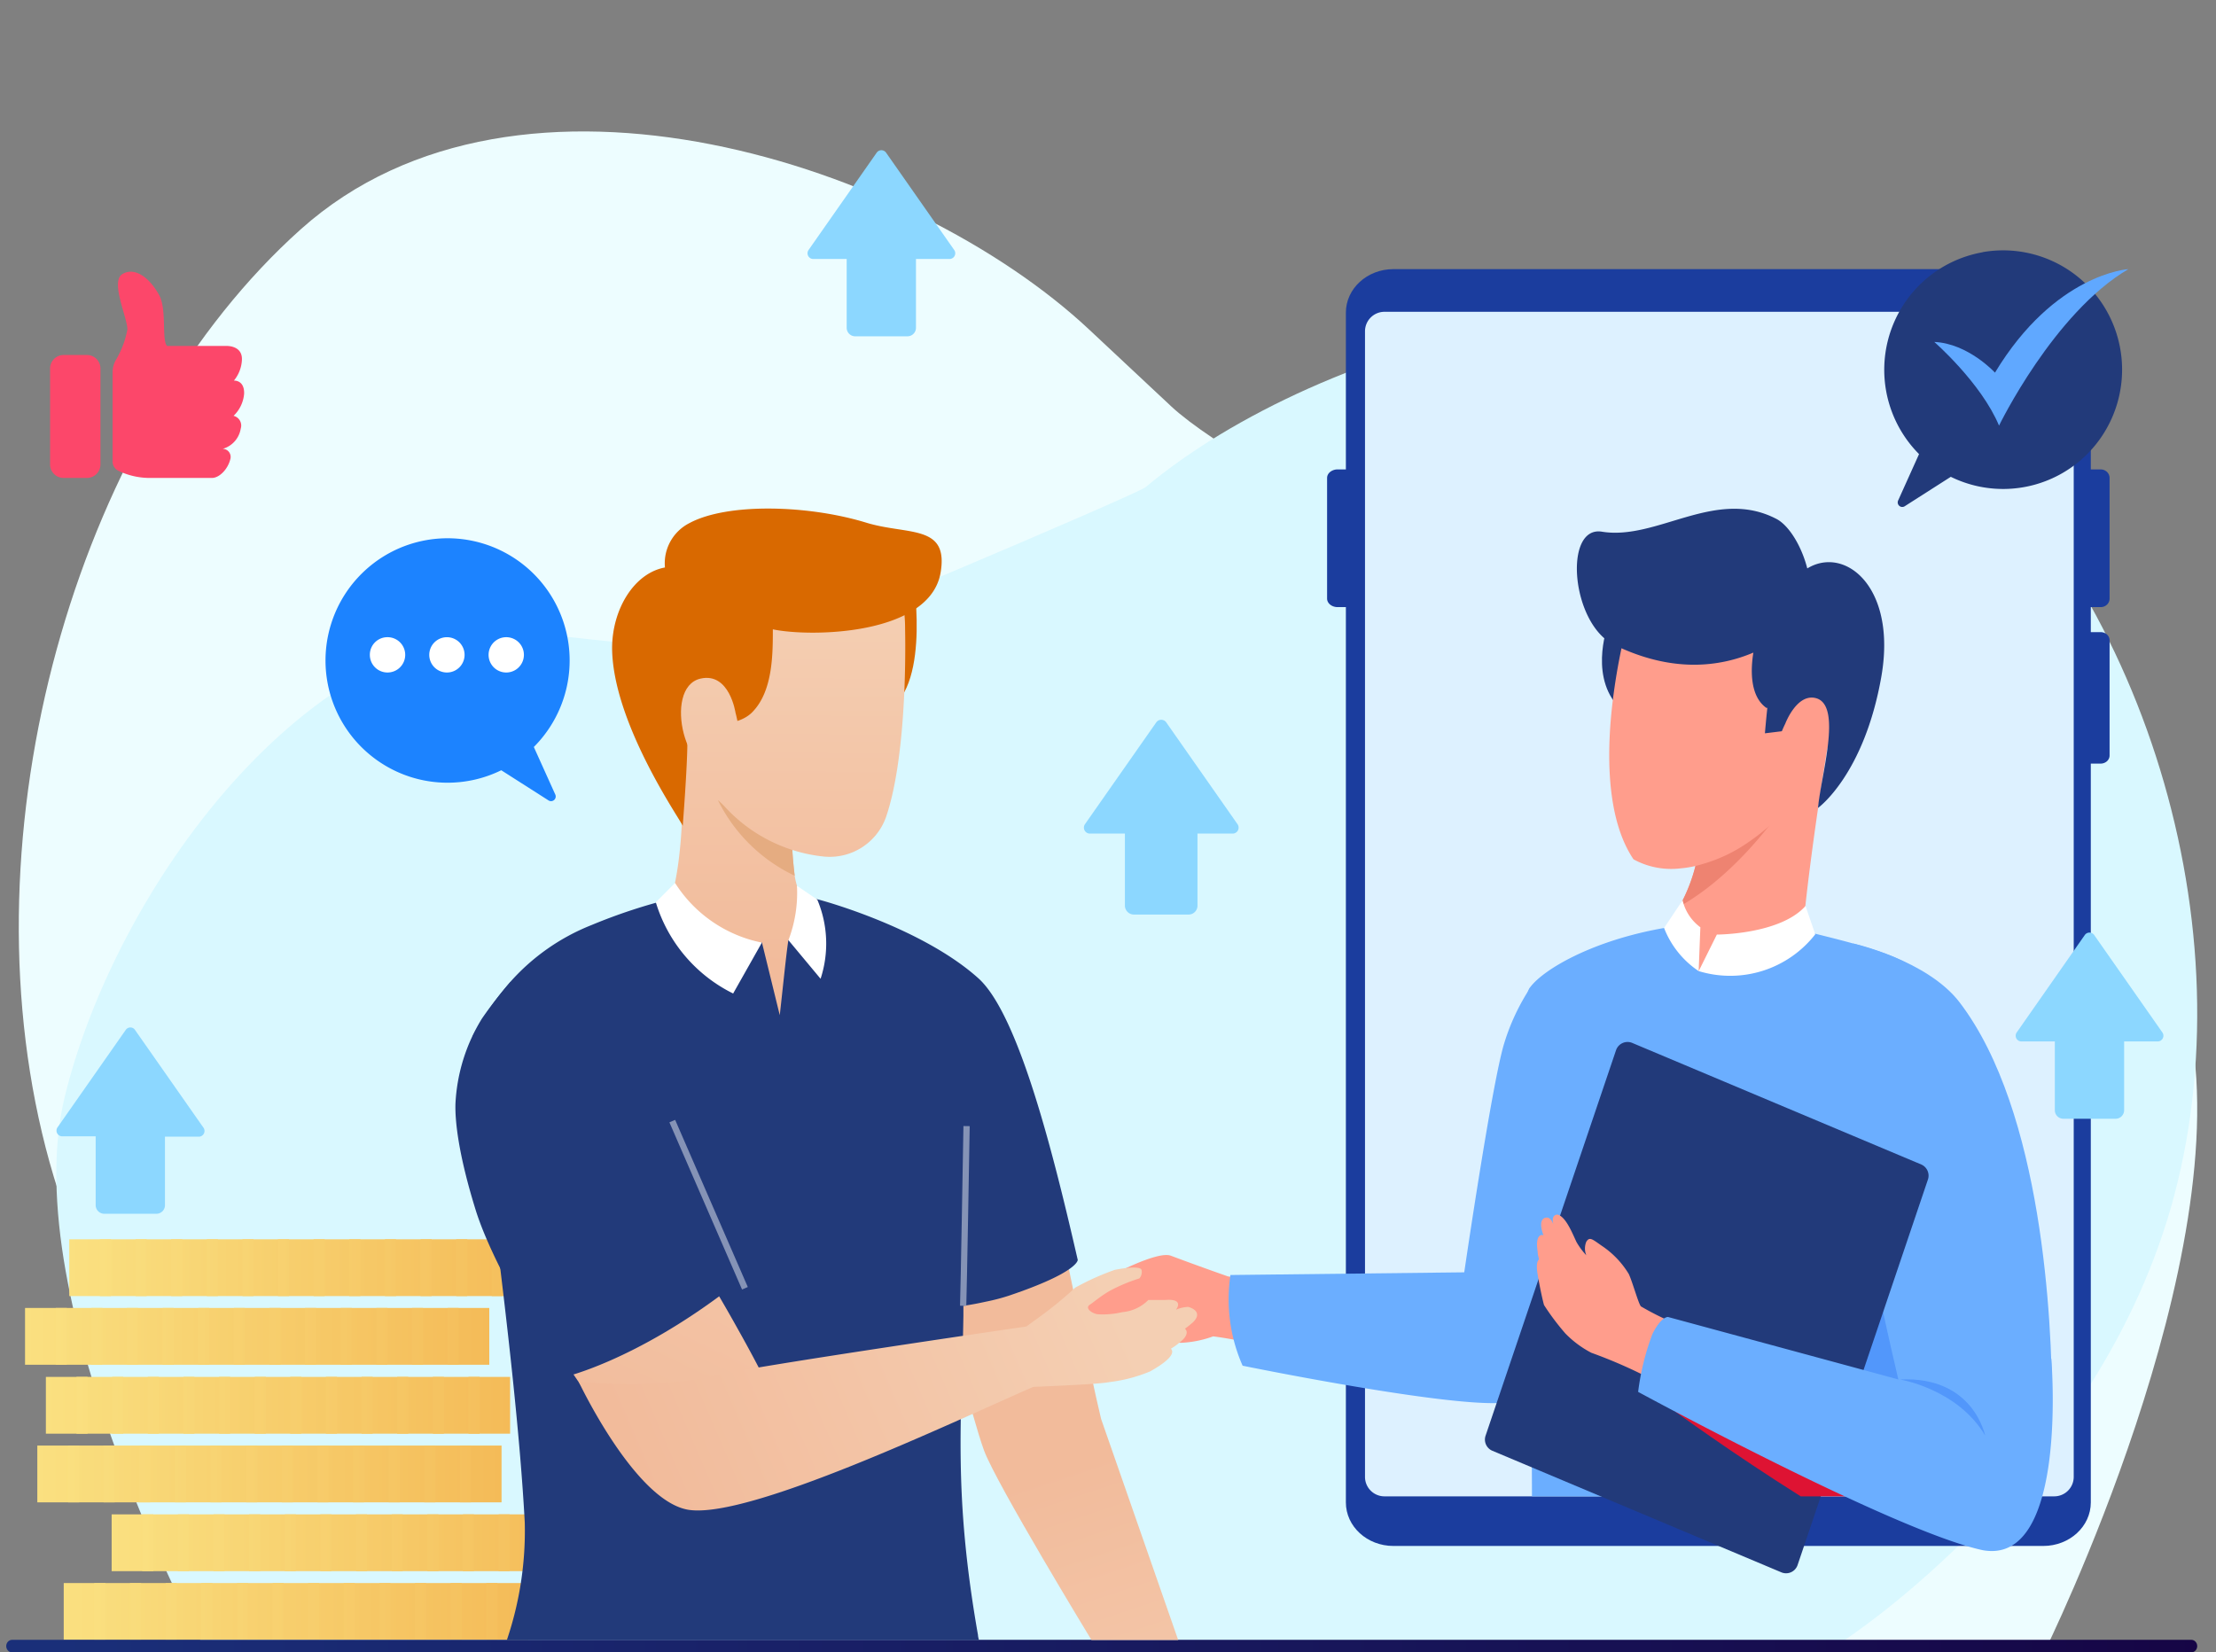 <svg xmlns="http://www.w3.org/2000/svg" width="354" height="264" fill="none"><rect width="100%" height="100%" fill="#808080" stroke="none"/><g clip-path="url(#a)"><path fill="#EDFDFF" d="M60.754 262.085s-41.969-30.016-54.05-81.108c-12.082-51.092 6.358-113.04 41.332-144.334C83.009 5.349 145.962 26.424 173.94 52.609l13.175 12.33c6.054 5.666 26.107 17.567 34.395 17.857 10.918.382 27.777-.4 53.701-4.003 34.973-1.277 66.132 46.622 74.399 84.301S326.553 264 326.553 264z"/><path fill="#D9F8FF" d="M294.242 262.314s41.245-26.435 53.119-71.429c11.873-44.994-6.25-99.55-40.62-127.109-34.371-27.56-96.238-9-123.734 14.06-1.359 1.14-61.041 26.476-62.813 26.395-9.506-.435-21.526-1.444-36.713-3.335-34.37-1.125-64.991 41.058-73.116 74.241S33.025 264 33.025 264z"/><path fill="url(#b)" d="M84.342 252.926H10.18V262h74.162z"/><g style="mix-blend-mode:multiply"><path fill="url(#c)" d="M73.762 252.926h-1.77V262h1.77z"/><path fill="url(#d)" d="M79.457 252.926h-1.77V262h1.77z"/><path fill="url(#e)" d="M16.836 252.926h-1.77V262h1.77z"/><path fill="url(#f)" d="M22.536 252.926h-1.77V262h1.77z"/><path fill="url(#g)" d="M28.227 252.926h-1.77V262h1.77z"/><path fill="url(#h)" d="M33.918 252.926h-1.77V262h1.77z"/><path fill="url(#i)" d="M39.614 252.926h-1.77V262h1.77z"/><path fill="url(#j)" d="M45.313 252.926h-1.77V262h1.77z"/><path fill="url(#k)" d="M50.98 252.926h-1.77V262h1.77z"/><path fill="url(#l)" d="M56.68 252.926h-1.77V262h1.77z"/><path fill="url(#m)" d="M62.38 252.926h-1.77V262h1.77z"/><path fill="url(#n)" d="M68.063 252.926h-1.77V262h1.77z"/></g><path fill="url(#o)" d="M91.998 241.952H17.836v9.074h74.162z"/><g style="mix-blend-mode:multiply"><path fill="url(#p)" d="M81.418 241.952h-1.77v9.074h1.77z"/><path fill="url(#q)" d="M87.09 241.952h-1.77v9.074h1.77z"/><path fill="url(#r)" d="M24.493 241.952h-1.77v9.074h1.77z"/><path fill="url(#s)" d="M30.192 241.952h-1.77v9.074h1.77z"/><path fill="url(#t)" d="M35.883 241.952h-1.77v9.074h1.77z"/><path fill="url(#u)" d="M41.575 241.952h-1.77v9.074h1.77z"/><path fill="url(#v)" d="M47.27 241.952H45.5v9.074h1.77z"/><path fill="url(#w)" d="M52.946 241.952h-1.77v9.074h1.77z"/><path fill="url(#x)" d="M58.637 241.952h-1.77v9.074h1.77z"/><path fill="url(#y)" d="M64.336 241.952h-1.77v9.074h1.77z"/><path fill="url(#z)" d="M70.036 241.952h-1.77v9.074h1.77z"/><path fill="url(#A)" d="M75.72 241.952h-1.77v9.074h1.77z"/></g><path fill="url(#B)" d="M80.123 230.959H5.961v9.074h74.162z"/><g style="mix-blend-mode:multiply"><path fill="url(#C)" d="M69.547 230.959h-1.77v9.074h1.77z"/><path fill="url(#D)" d="M75.243 230.959h-1.77v9.074h1.77z"/><path fill="url(#E)" d="M12.645 230.959h-1.77v9.074h1.77z"/><path fill="url(#F)" d="M18.32 230.959h-1.77v9.074h1.77z"/><path fill="url(#G)" d="M24.012 230.959h-1.77v9.074h1.77z"/><path fill="url(#H)" d="M29.711 230.959h-1.77v9.074h1.77z"/><path fill="url(#I)" d="M35.399 230.959h-1.77v9.074h1.77z"/><path fill="url(#J)" d="M41.098 230.959h-1.77v9.074h1.77z"/><path fill="url(#K)" d="M46.79 230.959h-1.77v9.074h1.77z"/><path fill="url(#L)" d="M52.465 230.959h-1.77v9.074h1.77z"/><path fill="url(#M)" d="M58.164 230.959h-1.77v9.074h1.77z"/><path fill="url(#N)" d="M63.856 230.959h-1.77v9.074h1.77z"/></g><path fill="url(#O)" d="M81.49 219.986H7.329v9.074h74.163z"/><g style="mix-blend-mode:multiply"><path fill="url(#P)" d="M70.914 219.985h-1.77v9.075h1.77z"/><path fill="url(#Q)" d="M76.61 219.985h-1.77v9.075h1.77z"/><path fill="url(#R)" d="M13.989 219.985h-1.77v9.075h1.77z"/><path fill="url(#S)" d="M19.688 219.985h-1.77v9.075h1.77z"/><path fill="url(#T)" d="M25.38 219.985h-1.77v9.075h1.77z"/><path fill="url(#U)" d="M31.07 219.985H29.3v9.075h1.77z"/><path fill="url(#V)" d="M36.766 219.985h-1.77v9.075h1.77z"/><path fill="url(#W)" d="M42.465 219.985h-1.77v9.075h1.77z"/><path fill="url(#X)" d="M48.133 219.985h-1.77v9.075h1.77z"/><path fill="url(#Y)" d="M53.832 219.985h-1.77v9.075h1.77z"/><path fill="url(#Z)" d="M59.532 219.985h-1.77v9.075h1.77z"/><path fill="url(#aa)" d="M65.215 219.985h-1.77v9.075h1.77z"/></g><path fill="url(#ab)" d="M78.163 208.974H4v9.074h74.163z"/><g style="mix-blend-mode:multiply"><path fill="url(#ac)" d="M67.579 208.974h-1.77v9.074h1.77z"/><path fill="url(#ad)" d="M73.274 208.974h-1.77v9.074h1.77z"/><path fill="url(#ae)" d="M10.676 208.974h-1.77v9.074h1.77z"/><path fill="url(#af)" d="M16.352 208.974h-1.77v9.074h1.77z"/><path fill="url(#ag)" d="M22.043 208.974h-1.77v9.074h1.77z"/><path fill="url(#ah)" d="M27.743 208.974h-1.77v9.074h1.77z"/><path fill="url(#ai)" d="M33.43 208.974h-1.77v9.074h1.77z"/><path fill="url(#aj)" d="M39.13 208.974h-1.77v9.074h1.77z"/><path fill="url(#ak)" d="M44.82 208.974h-1.77v9.074h1.77z"/><path fill="url(#al)" d="M50.497 208.974h-1.77v9.074h1.77z"/><path fill="url(#am)" d="M56.196 208.974h-1.77v9.074h1.77z"/><path fill="url(#an)" d="M61.887 208.974h-1.77v9.074h1.77z"/></g><path fill="url(#ao)" d="M85.229 198H11.066v9.074H85.23z"/><g style="mix-blend-mode:multiply"><path fill="url(#ap)" d="M74.649 198h-1.77v9.074h1.77z"/><path fill="url(#aq)" d="M80.32 198h-1.77v9.074h1.77z"/><path fill="url(#ar)" d="M17.723 198h-1.77v9.074h1.77z"/><path fill="url(#as)" d="M23.422 198h-1.77v9.074h1.77z"/><path fill="url(#at)" d="M29.114 198h-1.77v9.074h1.77z"/><path fill="url(#au)" d="M34.805 198h-1.77v9.074h1.77z"/><path fill="url(#av)" d="M40.5 198h-1.77v9.074h1.77z"/><path fill="url(#aw)" d="M46.176 198h-1.77v9.074h1.77z"/><path fill="url(#ax)" d="M51.868 198h-1.77v9.074h1.77z"/><path fill="url(#ay)" d="M57.567 198h-1.77v9.074h1.77z"/><path fill="url(#az)" d="M63.266 198h-1.77v9.074h1.77z"/><path fill="url(#aA)" d="M68.95 198h-1.77v9.074h1.77z"/></g><path fill="url(#aB)" d="M350.055 264H1.937a.91.91 0 0 1-.665-.293A1.03 1.03 0 0 1 .996 263c0-.265.1-.52.276-.707a.91.91 0 0 1 .665-.293h348.118c.25 0 .489.105.666.293.176.187.275.442.275.707s-.099.52-.275.707a.91.91 0 0 1-.666.293"/><path fill="#1B3D9E" d="M331 75h4.582c.376 0 .737.143 1.003.398.266.254.415.6.415.96v19.284c0 .36-.149.706-.415.96a1.45 1.45 0 0 1-1.003.398h-4.5V75zM219 97h-5.323c-.445 0-.871-.143-1.186-.398-.314-.254-.491-.6-.491-.96V76.358c0-.36.177-.706.491-.96a1.9 1.9 0 0 1 1.186-.398H219zM331 101h4.582c.376 0 .737.137 1.003.38s.415.572.415.916v18.408c0 .344-.149.673-.415.916a1.5 1.5 0 0 1-1.003.38h-4.5v-21z"/><path fill="#1B3D9E" d="M326.41 43H222.59c-4.192 0-7.59 3.113-7.59 6.954v190.092c0 3.841 3.398 6.954 7.59 6.954h103.82c4.192 0 7.59-3.113 7.59-6.954V49.954c0-3.84-3.398-6.954-7.59-6.954"/><path fill="#DDF1FF" d="M218.055 235.962V52.928a3.115 3.115 0 0 1 3.112-3.112h106.992a3.114 3.114 0 0 1 3.112 3.112v183.034c0 .825-.328 1.617-.911 2.201a3.12 3.12 0 0 1-2.201.911H221.167a3.1 3.1 0 0 1-2.201-.911 3.1 3.1 0 0 1-.911-2.201"/><path fill="#8CD7FF" d="m197.694 131.684-11.399-16.282a.973.973 0 0 0-1.576 0l-11.4 16.282a.96.96 0 0 0 .286 1.359.95.95 0 0 0 .492.139h5.603v11.517a1.44 1.44 0 0 0 1.439 1.42h8.735a1.42 1.42 0 0 0 1.42-1.42v-11.517h5.622a.95.95 0 0 0 .842-.513.96.96 0 0 0-.064-.985M345.432 164.952l-10.894-15.562a.9.9 0 0 0-.749-.39.91.91 0 0 0-.749.39l-10.874 15.562a.92.92 0 0 0-.065.943.91.91 0 0 0 .804.497h5.35v10.991a1.37 1.37 0 0 0 .405.97 1.37 1.37 0 0 0 .976.391h8.326a1.364 1.364 0 0 0 1.362-1.361v-10.991h5.369a.915.915 0 0 0 .739-1.44M32.46 180.112 21.564 164.55a.89.89 0 0 0-.739-.391.9.9 0 0 0-.739.391L9.193 180.112a.912.912 0 0 0 .74 1.439h5.35v10.991a1.38 1.38 0 0 0 1.38 1.382h8.326a1.36 1.36 0 0 0 .97-.406 1.37 1.37 0 0 0 .392-.976V181.61h5.369a.917.917 0 0 0 .944-1.021.9.9 0 0 0-.205-.477"/><path fill="#FF9D8C" d="m261.573 183.827-3.541 12.528-4.085 13.209a80 80 0 0 1-2.762 8.715 14.1 14.1 0 0 1-3.093 5.155c-3.794 1.945-29.491-3.346-43.458-7.49a61.4 61.4 0 0 0-10.836-2.431 17 17 0 0 1-5.155 1.031c-1.77-.156-8.501.428-8.501.428s-7.781-3.794-7.975-4.883c-.487-2.315 5.116-6.186 5.116-6.186s7.528-4.066 9.726-3.288a456 456 0 0 0 9.124 3.307c6.614 1.323 31.377.409 40.695.954 0 0 2.082-30.405 4.163-38.906a28.4 28.4 0 0 1 3.366-7.354z"/><path fill="#6BAEFF" d="M263.342 183.847s-16.75 38.342-21.788 40.015c-5.836 1.945-43.049-5.661-43.049-5.661a26.26 26.26 0 0 1-1.946-14.492l37.35-.428s4.397-30.055 6.361-36.514a34.4 34.4 0 0 1 4.241-9.026z"/><path fill="url(#aC)" d="M262.316 189.391a252 252 0 0 1-2.431 10.816c-1.946-7.645-4.397-15.135-4.397-15.135z"/><path fill="#6BAEFF" d="M307.034 239.074v.175l-.505-.175h-61.803c0-9.726-.35-32.623-.603-51.842-.233-16.885-1.186-27.779.312-29.491 2.159-2.898 10.018-7.489 21.398-9.474a34.6 34.6 0 0 1 5.077-.272c4.766-.797 4.358-2.568 12.917-.35 9.901 2.568 21.398 4.746 23.149 8.501s3.365 40.17.973 52.776a133.4 133.4 0 0 0-.915 30.152"/><path fill="#5297FB" d="m300.983 205.634-6.186 14.532 9.921 3.618z" style="mix-blend-mode:multiply"/><path fill="#6BAEFF" d="M327.81 224.076c0-12.664-1.479-46.513-14.765-63.923-5.175-6.77-17.002-9.415-17.002-9.415l.253 31.416c.331 11.672 8.229 43.536 8.229 43.536h23.168q.11-.803.117-1.614"/><path fill="#223A7A" d="m284.612 251.232-46.24-19.453a1.94 1.94 0 0 1-1.07-2.354l20.873-61.685a1.95 1.95 0 0 1 1.029-1.093 1.94 1.94 0 0 1 1.5-.035l46.24 19.453a1.944 1.944 0 0 1 1.05 2.353l-20.853 61.686a2 2 0 0 1-.405.65 1.942 1.942 0 0 1-2.124.478"/><path fill="#FF9D8C" d="M262.14 208.727c-.389-.389-1.342-3.89-1.945-5.174a14.3 14.3 0 0 0-4.319-4.513c-1.556-1.09-1.945-1.479-2.47-.642a2.83 2.83 0 0 0 0 2.159 11.4 11.4 0 0 1-1.557-2.101c-.603-1.245-1.614-3.891-2.898-4.357-.409-.137-1.187.155-.798 1.497-.272-.564-.408-.797-.739-.992s-1.945-.194-.836 2.802c-.234-.214-1.401-.234-.934 2.606 0 .428.136.837.214 1.226-.272.194-.486.797-.234 2.315.39 2.315.818 4.221 1.032 4.96a39 39 0 0 0 3.404 4.533 16.2 16.2 0 0 0 4.163 3.093 78 78 0 0 1 9.357 4.085l4.591-8.54a45.5 45.5 0 0 1-6.031-2.957"/><path fill="#DE1333" d="M306.531 239.074h-18.87c-11.01-6.925-20.153-13.617-20.153-13.617z" style="mix-blend-mode:multiply"/><path fill="#6BAEFF" d="M327.692 217.073a37.4 37.4 0 0 0-8.346 1.264 98 98 0 0 0-9.318 3.891l-43.555-11.808s-1.07-.156-2.509 2.723a40.4 40.4 0 0 0-2.276 9.24s40.968 22.274 55.032 25.289c13.753 2.549 10.972-30.599 10.972-30.599"/><path fill="#FF9D8C" d="M287.914 149.999a16.82 16.82 0 0 1-13.773 2.14c-.525-.137-2.257 3.19-2.782 2.995s.409-3.793 0-3.89a23 23 0 0 1-4.882-2.918s1.497-2.86 1.75-3.366a26.5 26.5 0 0 0 2.743-7.119c0-.234.117-.487.195-.759q.345-1.688.486-3.404c.229-2.32.17-4.659-.175-6.965l1.148-.914 18.83-14.823 2.159-1.673s-.622 3.599-1.478 8.871a672 672 0 0 0-1.595 10.212c-1.089 7.431-2.179 15.66-2.626 21.613"/><path fill="#EE8371" d="M284.977 128.737c-2.704 3.89-8.793 11.671-16.73 16.126a26.5 26.5 0 0 0 2.743-7.12 16.3 16.3 0 0 1-3.482.681v-2.704l1.264-.758 2.821-1.382 14.882-7.236s-.467.934-1.498 2.393" style="mix-blend-mode:multiply"/><path fill="#223A7A" d="M256.771 100.179s-3.112 8.56 2.471 13.423l2.665-13.034z"/><path fill="#FF9D8C" d="M288.087 125.877a41 41 0 0 1-2.938 3.638 34.5 34.5 0 0 1-5.836 5.038 24.6 24.6 0 0 1-7.489 3.54 16 16 0 0 1-3.307.642 12.53 12.53 0 0 1-7.567-1.439c-4.474-6.634-4.299-17.508-3.288-25.581a98 98 0 0 1 1.381-8.209c.428-2.023.701-2.918.701-2.918v-.214c1.945-10.563 16.048-10.913 25.755-4.98q.847.521 1.635 1.128a18.97 18.97 0 0 1 6.263 7.354c2.276 4.979.876 10.66-1.459 15.562l-.369.759a47 47 0 0 1-3.482 5.68"/><path fill="#223A7A" d="M283.773 82.905c-9.727-5.057-19.025 3.482-27.877 2.043-6.166-.992-4.941 14.706 1.946 18.072 9.318 4.552 16.904 3.521 22.254 1.245-.409 2.49-.661 7.003 2.159 8.89l4.688-8.054-.797-4.416a20 20 0 0 0 2.84-2.665c1.323-6.166-2.082-13.5-5.213-15.115"/><path fill="#223A7A" d="M300.558 108c-2.743 15.796-10.135 21.087-10.135 21.087.428-5.058 3.891-16.185-.214-17.508-3.132-.973-5.019 4.046-5.019 4.046a20 20 0 0 0-.545 1.206l-2.704.331a184 184 0 0 1 2.86-20.348l1.945-4.318c5.933-6.77 16.535-.37 13.812 15.504"/><path fill="#fff" d="m265.832 148.267 2.957-4.435a7.45 7.45 0 0 0 2.84 4.319l-.272 7.003a14.67 14.67 0 0 1-5.525-6.887M271.363 155.154l2.899-5.836s10.115 0 14.162-4.572l1.556 4.533a17.23 17.23 0 0 1-18.617 5.875"/><path fill="#5297FB" d="M303.512 220.399s9.201 1.498 13.617 8.968c-.039 0-1.809-9.532-13.617-8.968" style="mix-blend-mode:multiply"/><path fill="url(#aD)" d="M169.303 195.733s4.96 24.258 6.594 30.969l12.314 35.327h-13.85s-15.213-24.997-17.158-30.269-6.808-24.647-6.808-24.647"/><path fill="#223A7A" d="M172.166 201.296s.156 1.946-10.952 5.7q-1.827.6-3.716.973c-1.07.233-2.295.486-3.598.661v1.576c-.253 16.418-1.673 28.265 2.334 51.044 0 .253.097.526.136.779h-75.4a54.3 54.3 0 0 0 2.86-18.773c-1.44-27.098-7.995-69.875-8.326-77.714a48.2 48.2 0 0 1 6.03-8.676A34.16 34.16 0 0 1 94.49 147.8a89 89 0 0 1 13.014-4.279c4.747-.778 9.396.155 12.703 0 3.735-.117 7.139 0 10.271.136 1.07.233 16.905 4.63 25.814 12.644 6.517 5.856 12.139 28.713 15.874 44.995"/><path stroke="#8593B6" d="M153.863 208.63c.098-2.86.467-24.122.545-28.713"/><path fill="#D96900" d="M145.965 92.943s2.899 19.044-5.602 21.029c-5.466 1.264-4.805-5.428-4.805-5.428l-.156-7.917z"/><path fill="url(#aE)" d="M125.945 150.213c-.291 1.614-1.031 9.006-1.381 11.983l-2.859-11.672s-4.591 6.419-4.475 7.373c-6.575-3.074-13.053-11.672-10.64-12.839 1.945-.292.603-1.421.875-2.432 2.548-9.96 1.284-26.145 1.284-26.145l12.002 9.474 5.681 4.435v1.809c.023 2.556.192 5.108.505 7.645q.16 1.053.506 2.062c.162.483.451.913.837 1.245a8.2 8.2 0 0 0 2.178.506c.584 1.712 2.276 5.447-4.513 6.556"/><path fill="#E5AC81" d="M126.959 139.922a26.2 26.2 0 0 1-12.275-12.08l11.769 4.435c.023 2.556.192 5.108.506 7.645" style="mix-blend-mode:multiply"/><path fill="url(#aF)" d="M144.586 100.471c.117 5.739 0 21.204-3.054 30.094a9.55 9.55 0 0 1-9.979 6.283 24.94 24.94 0 0 1-15.854-8.053c-2.821-2.996-5.992-3.365-7.451-7.217-2.373-6.225-6.05-17.819-3.89-25.289 2.879-10.213 34.179-21.768 39.664-.953a22.8 22.8 0 0 1 .564 5.135"/><path fill="#D96900" d="M110.153 83.567c6.05-3.249 19.045-2.918 28.421 0 6.614 1.945 13.034.214 11.672 7.995-1.809 9.979-20.834 10.252-26.787 8.987 0 3.891 0 9.727-3.132 13.073-1.731 1.945-5.096 2.315-8.578 2.139-.331.837-1.946 1.712-1.946 2.86 0 3.891-.739 13.325-.739 13.325-.233-.758-11.185-16.36-11.283-28.362 0-6.245 3.521-12.022 8.443-12.917a7.2 7.2 0 0 1 3.929-7.1"/><path fill="url(#aG)" d="M115.928 122.531c-6.283 3.268-10.213-12.664-4.046-14.103 4.669-1.09 5.622 5.485 5.622 5.485s2.023 6.731-1.576 8.618"/><path stroke="#8593B6" d="M107.395 179.12 119 205.829"/><path fill="url(#aH)" d="M108.281 196.258s.642.992 1.693 2.684c1.809 2.957 4.921 8.035 8.014 13.618a215 215 0 0 1 5.953 11.36l-19.745 13.948c-1.945-2.646-3.89-5.622-6.05-8.676l-.233-.311a1396 1396 0 0 1-5.739-8.462l-2.782-4.086c-4.22-6.302-7.333-11.01-7.333-11.01z"/><path fill="#223A7A" d="M76.046 193.515c-2.938-9.415-3.366-14.706-3.288-17.177A28.5 28.5 0 0 1 77 162.721a64 64 0 0 1 4.552-5.836s8.015.409 21.204 19.803c5.738 8.443 13.792 29.18 13.792 29.18-15.232 11.672-26.534 14.181-26.534 14.181S79.392 204 76.046 193.515"/><path fill="#fff" d="M107.839 141.07a21.4 21.4 0 0 0 13.87 9.532l-4.591 8.131a24 24 0 0 1-12.352-14.57zM125.949 150.213l5.136 6.166a18.04 18.04 0 0 0-.525-12.644l-3.249-2.218a21.15 21.15 0 0 1-1.362 8.696"/><path fill="url(#aI)" d="M190.142 211.626a9 9 0 0 1-.856.661c.526.448.37 1.304-.875 2.218a7.8 7.8 0 0 1-1.362.972c1.051 1.109-2.178 2.996-3.326 3.638a24.3 24.3 0 0 1-6.556 1.712c-1.264.272-7.411.564-12.119.759-13.792 6.05-45.053 20.931-54.858 19.667-8.598-1.09-17.721-20.445-17.721-20.445s13.267 1.108 21.612-.992c5.953-1.498 49.878-7.879 49.878-7.879l2.665-1.945a59 59 0 0 0 5.135-4.261 41.6 41.6 0 0 1 6.303-2.84s4.007-.836 4.299 0a1.54 1.54 0 0 1-.35 1.362 27 27 0 0 0-4.649 1.945c-1.44.798-2.763 1.946-3.21 2.218-.895.525.117 1.342 1.109 1.556a13.4 13.4 0 0 0 4.027-.33 6.67 6.67 0 0 0 4.162-1.946h2.743c3.093-.233 1.693 1.518 1.673 1.556a5.4 5.4 0 0 1 1.946-.447c1.595.448 2.042 1.517.33 2.821"/><path fill="#1C83FF" d="M74.85 86.29c3.52.615 6.802 2.186 9.49 4.54a19.53 19.53 0 0 1 5.754 8.816 19.56 19.56 0 0 1-4.817 19.701l3.417 7.571a.747.747 0 0 1-1.1.944l-7.52-4.799a19.46 19.46 0 0 1-17.701-.28 19.5 19.5 0 0 1-6.828-6.03 19.54 19.54 0 0 1-2.493-17.552 19.5 19.5 0 0 1 4.878-7.698A19.471 19.471 0 0 1 74.85 86.29"/><path fill="#fff" d="M78.05 104.626a2.82 2.82 0 1 0 5.642 0 2.82 2.82 0 0 0-5.641 0M68.574 104.626a2.82 2.82 0 0 0 3.378 2.765 2.82 2.82 0 1 0-3.378-2.765M59.082 104.626a2.82 2.82 0 0 0 3.378 2.765 2.82 2.82 0 0 0-.577-5.586 2.8 2.8 0 0 0-2.8 2.821"/><path fill="#223A7A" d="M316.725 40.303a19 19 0 0 0-9.238 4.433 19.107 19.107 0 0 0-.925 27.816l-3.33 7.391a.73.73 0 0 0 .617 1.056.73.73 0 0 0 .454-.134l7.331-4.684a18.96 18.96 0 0 0 17.255-.274 19 19 0 0 0 6.656-5.886 19.11 19.11 0 0 0-2.325-24.649 19 19 0 0 0-7.638-4.53 18.96 18.96 0 0 0-8.857-.558z"/><path fill="#60A8FF" d="M309 54.633s7.478 6.525 10.34 13.367c0 0 8.737-18.009 20.66-25 0 0-11.732.69-21.309 16.536 0 0-4.273-4.66-9.691-4.903"/><path fill="#FC476A" d="M13.892 56.718h-3.734A2.16 2.16 0 0 0 8 58.876v15.33c0 1.19.966 2.157 2.158 2.157h3.734a2.16 2.16 0 0 0 2.157-2.158V58.876a2.16 2.16 0 0 0-2.157-2.158M38.455 68.483a4.02 4.02 0 0 1-2.871 3.227 1.293 1.293 0 0 1 1.2 1.689c-.393 1.557-1.725 2.964-2.945 2.964h-9.85a11.6 11.6 0 0 1-4.71-.976l-.281-.131a1.65 1.65 0 0 1-1.014-1.52V59.458c.006-.656.173-1.3.488-1.876a14.8 14.8 0 0 0 1.877-4.954c0-1.876-2.74-7.618-.826-8.818 1.914-1.201 4.297.431 5.892 3.32 1.275 2.29.375 7.243 1.275 8.144h9.532s2.59-.094 2.42 2.307a5.63 5.63 0 0 1-1.276 3.228s1.689-.132 1.633 2.082a5.5 5.5 0 0 1-1.689 3.547 1.595 1.595 0 0 1 1.145 2.045"/><path fill="#8CD7FF" d="m152.432 39.939-10.894-15.563a.92.92 0 0 0-.739-.376.92.92 0 0 0-.739.376L129.166 39.94a.917.917 0 0 0 .268 1.303.9.9 0 0 0 .471.136h5.35V52.37a1.37 1.37 0 0 0 .405.97 1.36 1.36 0 0 0 .976.392h8.326a1.363 1.363 0 0 0 1.362-1.362V41.38h5.369a.916.916 0 0 0 .903-.978.9.9 0 0 0-.164-.462"/></g><defs><linearGradient id="b" x1="10.18" x2="84.342" y1="257.472" y2="257.472" gradientUnits="userSpaceOnUse"><stop stop-color="#FAE080"/><stop offset="1" stop-color="#F4BB58"/></linearGradient><linearGradient id="c" x1="13.105" x2="89.306" y1="257.472" y2="257.472" gradientUnits="userSpaceOnUse"><stop stop-color="#FAE080"/><stop offset="1" stop-color="#F4BB58"/></linearGradient><linearGradient id="d" x1="13.105" x2="89.307" y1="257.472" y2="257.472" gradientUnits="userSpaceOnUse"><stop stop-color="#FAE080"/><stop offset="1" stop-color="#F4BB58"/></linearGradient><linearGradient id="e" x1="13.104" x2="89.306" y1="257.472" y2="257.472" gradientUnits="userSpaceOnUse"><stop stop-color="#FAE080"/><stop offset="1" stop-color="#F4BB58"/></linearGradient><linearGradient id="f" x1="13.109" x2="89.311" y1="257.472" y2="257.472" gradientUnits="userSpaceOnUse"><stop stop-color="#FAE080"/><stop offset="1" stop-color="#F4BB58"/></linearGradient><linearGradient id="g" x1="13.106" x2="89.308" y1="257.472" y2="257.472" gradientUnits="userSpaceOnUse"><stop stop-color="#FAE080"/><stop offset="1" stop-color="#F4BB58"/></linearGradient><linearGradient id="h" x1="13.103" x2="89.305" y1="257.472" y2="257.472" gradientUnits="userSpaceOnUse"><stop stop-color="#FAE080"/><stop offset="1" stop-color="#F4BB58"/></linearGradient><linearGradient id="i" x1="13.104" x2="89.305" y1="257.472" y2="257.472" gradientUnits="userSpaceOnUse"><stop stop-color="#FAE080"/><stop offset="1" stop-color="#F4BB58"/></linearGradient><linearGradient id="j" x1="13.108" x2="89.31" y1="257.472" y2="257.472" gradientUnits="userSpaceOnUse"><stop stop-color="#FAE080"/><stop offset="1" stop-color="#F4BB58"/></linearGradient><linearGradient id="k" x1="13.12" x2="89.303" y1="257.472" y2="257.472" gradientUnits="userSpaceOnUse"><stop stop-color="#FAE080"/><stop offset="1" stop-color="#F4BB58"/></linearGradient><linearGradient id="l" x1="13.106" x2="89.308" y1="257.472" y2="257.472" gradientUnits="userSpaceOnUse"><stop stop-color="#FAE080"/><stop offset="1" stop-color="#F4BB58"/></linearGradient><linearGradient id="m" x1="13.111" x2="89.312" y1="257.472" y2="257.472" gradientUnits="userSpaceOnUse"><stop stop-color="#FAE080"/><stop offset="1" stop-color="#F4BB58"/></linearGradient><linearGradient id="n" x1="13.119" x2="89.302" y1="257.472" y2="257.472" gradientUnits="userSpaceOnUse"><stop stop-color="#FAE080"/><stop offset="1" stop-color="#F4BB58"/></linearGradient><linearGradient id="o" x1="17.836" x2="91.998" y1="246.479" y2="246.479" gradientUnits="userSpaceOnUse"><stop stop-color="#FAE080"/><stop offset="1" stop-color="#F4BB58"/></linearGradient><linearGradient id="p" x1="20.78" x2="96.963" y1="246.479" y2="246.479" gradientUnits="userSpaceOnUse"><stop stop-color="#FAE080"/><stop offset="1" stop-color="#F4BB58"/></linearGradient><linearGradient id="q" x1="20.758" x2="96.959" y1="246.479" y2="246.479" gradientUnits="userSpaceOnUse"><stop stop-color="#FAE080"/><stop offset="1" stop-color="#F4BB58"/></linearGradient><linearGradient id="r" x1="20.76" x2="96.962" y1="246.479" y2="246.479" gradientUnits="userSpaceOnUse"><stop stop-color="#FAE080"/><stop offset="1" stop-color="#F4BB58"/></linearGradient><linearGradient id="s" x1="20.765" x2="96.967" y1="246.479" y2="246.479" gradientUnits="userSpaceOnUse"><stop stop-color="#FAE080"/><stop offset="1" stop-color="#F4BB58"/></linearGradient><linearGradient id="t" x1="20.762" x2="96.964" y1="246.479" y2="246.479" gradientUnits="userSpaceOnUse"><stop stop-color="#FAE080"/><stop offset="1" stop-color="#F4BB58"/></linearGradient><linearGradient id="u" x1="20.759" x2="96.961" y1="246.479" y2="246.479" gradientUnits="userSpaceOnUse"><stop stop-color="#FAE080"/><stop offset="1" stop-color="#F4BB58"/></linearGradient><linearGradient id="v" x1="20.76" x2="96.962" y1="246.479" y2="246.479" gradientUnits="userSpaceOnUse"><stop stop-color="#FAE080"/><stop offset="1" stop-color="#F4BB58"/></linearGradient><linearGradient id="w" x1="20.76" x2="96.962" y1="246.479" y2="246.479" gradientUnits="userSpaceOnUse"><stop stop-color="#FAE080"/><stop offset="1" stop-color="#F4BB58"/></linearGradient><linearGradient id="x" x1="20.757" x2="96.959" y1="246.479" y2="246.479" gradientUnits="userSpaceOnUse"><stop stop-color="#FAE080"/><stop offset="1" stop-color="#F4BB58"/></linearGradient><linearGradient id="y" x1="20.762" x2="96.964" y1="246.479" y2="246.479" gradientUnits="userSpaceOnUse"><stop stop-color="#FAE080"/><stop offset="1" stop-color="#F4BB58"/></linearGradient><linearGradient id="z" x1="20.767" x2="96.969" y1="246.479" y2="246.479" gradientUnits="userSpaceOnUse"><stop stop-color="#FAE080"/><stop offset="1" stop-color="#F4BB58"/></linearGradient><linearGradient id="A" x1="20.756" x2="96.958" y1="246.479" y2="246.479" gradientUnits="userSpaceOnUse"><stop stop-color="#FAE080"/><stop offset="1" stop-color="#F4BB58"/></linearGradient><linearGradient id="B" x1="5.961" x2="80.123" y1="235.506" y2="235.506" gradientUnits="userSpaceOnUse"><stop stop-color="#FAE080"/><stop offset="1" stop-color="#F4BB58"/></linearGradient><linearGradient id="C" x1="8.909" x2="85.091" y1="235.506" y2="235.506" gradientUnits="userSpaceOnUse"><stop stop-color="#FAE080"/><stop offset="1" stop-color="#F4BB58"/></linearGradient><linearGradient id="D" x1="8.91" x2="85.092" y1="235.506" y2="235.506" gradientUnits="userSpaceOnUse"><stop stop-color="#FAE080"/><stop offset="1" stop-color="#F4BB58"/></linearGradient><linearGradient id="E" x1="8.913" x2="85.095" y1="235.506" y2="235.506" gradientUnits="userSpaceOnUse"><stop stop-color="#FAE080"/><stop offset="1" stop-color="#F4BB58"/></linearGradient><linearGradient id="F" x1="8.913" x2="85.096" y1="235.506" y2="235.506" gradientUnits="userSpaceOnUse"><stop stop-color="#FAE080"/><stop offset="1" stop-color="#F4BB58"/></linearGradient><linearGradient id="G" x1="8.91" x2="85.093" y1="235.506" y2="235.506" gradientUnits="userSpaceOnUse"><stop stop-color="#FAE080"/><stop offset="1" stop-color="#F4BB58"/></linearGradient><linearGradient id="H" x1="8.915" x2="85.097" y1="235.506" y2="235.506" gradientUnits="userSpaceOnUse"><stop stop-color="#FAE080"/><stop offset="1" stop-color="#F4BB58"/></linearGradient><linearGradient id="I" x1="8.908" x2="85.091" y1="235.506" y2="235.506" gradientUnits="userSpaceOnUse"><stop stop-color="#FAE080"/><stop offset="1" stop-color="#F4BB58"/></linearGradient><linearGradient id="J" x1="8.913" x2="85.095" y1="235.506" y2="235.506" gradientUnits="userSpaceOnUse"><stop stop-color="#FAE080"/><stop offset="1" stop-color="#F4BB58"/></linearGradient><linearGradient id="K" x1="8.91" x2="85.092" y1="235.506" y2="235.506" gradientUnits="userSpaceOnUse"><stop stop-color="#FAE080"/><stop offset="1" stop-color="#F4BB58"/></linearGradient><linearGradient id="L" x1="8.91" x2="85.093" y1="235.506" y2="235.506" gradientUnits="userSpaceOnUse"><stop stop-color="#FAE080"/><stop offset="1" stop-color="#F4BB58"/></linearGradient><linearGradient id="M" x1="8.915" x2="85.098" y1="235.506" y2="235.506" gradientUnits="userSpaceOnUse"><stop stop-color="#FAE080"/><stop offset="1" stop-color="#F4BB58"/></linearGradient><linearGradient id="N" x1="8.912" x2="85.094" y1="235.506" y2="235.506" gradientUnits="userSpaceOnUse"><stop stop-color="#FAE080"/><stop offset="1" stop-color="#F4BB58"/></linearGradient><linearGradient id="O" x1="7.328" x2="81.491" y1="224.513" y2="224.513" gradientUnits="userSpaceOnUse"><stop stop-color="#FAE080"/><stop offset="1" stop-color="#F4BB58"/></linearGradient><linearGradient id="P" x1="10.257" x2="86.459" y1="224.513" y2="224.513" gradientUnits="userSpaceOnUse"><stop stop-color="#FAE080"/><stop offset="1" stop-color="#F4BB58"/></linearGradient><linearGradient id="Q" x1="10.277" x2="86.46" y1="224.513" y2="224.513" gradientUnits="userSpaceOnUse"><stop stop-color="#FAE080"/><stop offset="1" stop-color="#F4BB58"/></linearGradient><linearGradient id="R" x1="10.257" x2="86.458" y1="224.513" y2="224.513" gradientUnits="userSpaceOnUse"><stop stop-color="#FAE080"/><stop offset="1" stop-color="#F4BB58"/></linearGradient><linearGradient id="S" x1="10.261" x2="86.463" y1="224.513" y2="224.513" gradientUnits="userSpaceOnUse"><stop stop-color="#FAE080"/><stop offset="1" stop-color="#F4BB58"/></linearGradient><linearGradient id="T" x1="10.277" x2="86.46" y1="224.513" y2="224.513" gradientUnits="userSpaceOnUse"><stop stop-color="#FAE080"/><stop offset="1" stop-color="#F4BB58"/></linearGradient><linearGradient id="U" x1="10.255" x2="86.457" y1="224.513" y2="224.513" gradientUnits="userSpaceOnUse"><stop stop-color="#FAE080"/><stop offset="1" stop-color="#F4BB58"/></linearGradient><linearGradient id="V" x1="10.256" x2="86.458" y1="224.513" y2="224.513" gradientUnits="userSpaceOnUse"><stop stop-color="#FAE080"/><stop offset="1" stop-color="#F4BB58"/></linearGradient><linearGradient id="W" x1="10.28" x2="86.463" y1="224.513" y2="224.513" gradientUnits="userSpaceOnUse"><stop stop-color="#FAE080"/><stop offset="1" stop-color="#F4BB58"/></linearGradient><linearGradient id="X" x1="10.254" x2="86.455" y1="224.513" y2="224.513" gradientUnits="userSpaceOnUse"><stop stop-color="#FAE080"/><stop offset="1" stop-color="#F4BB58"/></linearGradient><linearGradient id="Y" x1="10.258" x2="86.46" y1="224.513" y2="224.513" gradientUnits="userSpaceOnUse"><stop stop-color="#FAE080"/><stop offset="1" stop-color="#F4BB58"/></linearGradient><linearGradient id="Z" x1="10.282" x2="86.465" y1="224.513" y2="224.513" gradientUnits="userSpaceOnUse"><stop stop-color="#FAE080"/><stop offset="1" stop-color="#F4BB58"/></linearGradient><linearGradient id="aa" x1="10.252" x2="86.454" y1="224.513" y2="224.513" gradientUnits="userSpaceOnUse"><stop stop-color="#FAE080"/><stop offset="1" stop-color="#F4BB58"/></linearGradient><linearGradient id="ab" x1="4" x2="78.162" y1="213.52" y2="213.52" gradientUnits="userSpaceOnUse"><stop stop-color="#FAE080"/><stop offset="1" stop-color="#F4BB58"/></linearGradient><linearGradient id="ac" x1="6.921" x2="83.123" y1="213.52" y2="213.52" gradientUnits="userSpaceOnUse"><stop stop-color="#FAE080"/><stop offset="1" stop-color="#F4BB58"/></linearGradient><linearGradient id="ad" x1="6.922" x2="83.124" y1="213.52" y2="213.52" gradientUnits="userSpaceOnUse"><stop stop-color="#FAE080"/><stop offset="1" stop-color="#F4BB58"/></linearGradient><linearGradient id="ae" x1="6.944" x2="83.126" y1="213.52" y2="213.52" gradientUnits="userSpaceOnUse"><stop stop-color="#FAE080"/><stop offset="1" stop-color="#F4BB58"/></linearGradient><linearGradient id="af" x1="6.945" x2="83.127" y1="213.52" y2="213.52" gradientUnits="userSpaceOnUse"><stop stop-color="#FAE080"/><stop offset="1" stop-color="#F4BB58"/></linearGradient><linearGradient id="ag" x1="6.942" x2="83.124" y1="213.52" y2="213.52" gradientUnits="userSpaceOnUse"><stop stop-color="#FAE080"/><stop offset="1" stop-color="#F4BB58"/></linearGradient><linearGradient id="ah" x1="6.946" x2="83.129" y1="213.52" y2="213.52" gradientUnits="userSpaceOnUse"><stop stop-color="#FAE080"/><stop offset="1" stop-color="#F4BB58"/></linearGradient><linearGradient id="ai" x1="6.939" x2="83.122" y1="213.52" y2="213.52" gradientUnits="userSpaceOnUse"><stop stop-color="#FAE080"/><stop offset="1" stop-color="#F4BB58"/></linearGradient><linearGradient id="aj" x1="6.944" x2="83.127" y1="213.52" y2="213.52" gradientUnits="userSpaceOnUse"><stop stop-color="#FAE080"/><stop offset="1" stop-color="#F4BB58"/></linearGradient><linearGradient id="ak" x1="6.941" x2="83.124" y1="213.52" y2="213.52" gradientUnits="userSpaceOnUse"><stop stop-color="#FAE080"/><stop offset="1" stop-color="#F4BB58"/></linearGradient><linearGradient id="al" x1="6.922" x2="83.124" y1="213.52" y2="213.52" gradientUnits="userSpaceOnUse"><stop stop-color="#FAE080"/><stop offset="1" stop-color="#F4BB58"/></linearGradient><linearGradient id="am" x1="6.927" x2="83.129" y1="213.52" y2="213.52" gradientUnits="userSpaceOnUse"><stop stop-color="#FAE080"/><stop offset="1" stop-color="#F4BB58"/></linearGradient><linearGradient id="an" x1="6.943" x2="83.126" y1="213.52" y2="213.52" gradientUnits="userSpaceOnUse"><stop stop-color="#FAE080"/><stop offset="1" stop-color="#F4BB58"/></linearGradient><linearGradient id="ao" x1="11.066" x2="85.21" y1="202.528" y2="202.528" gradientUnits="userSpaceOnUse"><stop stop-color="#FAE080"/><stop offset="1" stop-color="#F4BB58"/></linearGradient><linearGradient id="ap" x1="13.991" x2="90.193" y1="202.528" y2="202.528" gradientUnits="userSpaceOnUse"><stop stop-color="#FAE080"/><stop offset="1" stop-color="#F4BB58"/></linearGradient><linearGradient id="aq" x1="13.988" x2="90.19" y1="202.528" y2="202.528" gradientUnits="userSpaceOnUse"><stop stop-color="#FAE080"/><stop offset="1" stop-color="#F4BB58"/></linearGradient><linearGradient id="ar" x1="13.991" x2="90.193" y1="202.528" y2="202.528" gradientUnits="userSpaceOnUse"><stop stop-color="#FAE080"/><stop offset="1" stop-color="#F4BB58"/></linearGradient><linearGradient id="as" x1="13.996" x2="90.197" y1="202.528" y2="202.528" gradientUnits="userSpaceOnUse"><stop stop-color="#FAE080"/><stop offset="1" stop-color="#F4BB58"/></linearGradient><linearGradient id="at" x1="13.993" x2="90.194" y1="202.528" y2="202.528" gradientUnits="userSpaceOnUse"><stop stop-color="#FAE080"/><stop offset="1" stop-color="#F4BB58"/></linearGradient><linearGradient id="au" x1="13.989" x2="90.191" y1="202.528" y2="202.528" gradientUnits="userSpaceOnUse"><stop stop-color="#FAE080"/><stop offset="1" stop-color="#F4BB58"/></linearGradient><linearGradient id="av" x1="13.99" x2="90.192" y1="202.528" y2="202.528" gradientUnits="userSpaceOnUse"><stop stop-color="#FAE080"/><stop offset="1" stop-color="#F4BB58"/></linearGradient><linearGradient id="aw" x1="13.991" x2="90.193" y1="202.528" y2="202.528" gradientUnits="userSpaceOnUse"><stop stop-color="#FAE080"/><stop offset="1" stop-color="#F4BB58"/></linearGradient><linearGradient id="ax" x1="13.988" x2="90.19" y1="202.528" y2="202.528" gradientUnits="userSpaceOnUse"><stop stop-color="#FAE080"/><stop offset="1" stop-color="#F4BB58"/></linearGradient><linearGradient id="ay" x1="13.993" x2="90.194" y1="202.528" y2="202.528" gradientUnits="userSpaceOnUse"><stop stop-color="#FAE080"/><stop offset="1" stop-color="#F4BB58"/></linearGradient><linearGradient id="az" x1="13.998" x2="90.199" y1="202.528" y2="202.528" gradientUnits="userSpaceOnUse"><stop stop-color="#FAE080"/><stop offset="1" stop-color="#F4BB58"/></linearGradient><linearGradient id="aA" x1="13.986" x2="90.188" y1="202.528" y2="202.528" gradientUnits="userSpaceOnUse"><stop stop-color="#FAE080"/><stop offset="1" stop-color="#F4BB58"/></linearGradient><linearGradient id="aB" x1="8.686" x2="353.219" y1="263" y2="263" gradientUnits="userSpaceOnUse"><stop stop-color="#1A2F79"/><stop offset="1" stop-color="#160545"/></linearGradient><linearGradient id="aC" x1="268.768" x2="253.646" y1="205.676" y2="184.039" gradientUnits="userSpaceOnUse"><stop stop-color="#B6DFF6"/><stop offset="1" stop-color="#C6DCFB"/></linearGradient><linearGradient id="aD" x1="191.207" x2="170.198" y1="297.278" y2="234.483" gradientUnits="userSpaceOnUse"><stop stop-color="#F4CFB3"/><stop offset="1" stop-color="#F2BB9B"/></linearGradient><linearGradient id="aE" x1="118.709" x2="118.553" y1="94.966" y2="154.473" gradientUnits="userSpaceOnUse"><stop stop-color="#F4CFB3"/><stop offset="1" stop-color="#F2BB9B"/></linearGradient><linearGradient id="aF" x1="124.161" x2="124.005" y1="94.986" y2="154.473" gradientUnits="userSpaceOnUse"><stop stop-color="#F4CFB3"/><stop offset="1" stop-color="#F2BB9B"/></linearGradient><linearGradient id="aG" x1="113.497" x2="113.321" y1="94.947" y2="154.454" gradientUnits="userSpaceOnUse"><stop stop-color="#F4CFB3"/><stop offset="1" stop-color="#F2BB9B"/></linearGradient><linearGradient id="aH" x1="130.934" x2="94.61" y1="155.615" y2="232.175" gradientUnits="userSpaceOnUse"><stop stop-color="#F4CFB3"/><stop offset="1" stop-color="#F2BB9B"/></linearGradient><linearGradient id="aI" x1="176.37" x2="101.962" y1="203.456" y2="235.553" gradientUnits="userSpaceOnUse"><stop stop-color="#F4CFB3"/><stop offset="1" stop-color="#F2BB9B"/></linearGradient><clipPath id="a"><path fill="#fff" d="M0 0h354v264H0z"/></clipPath></defs></svg>